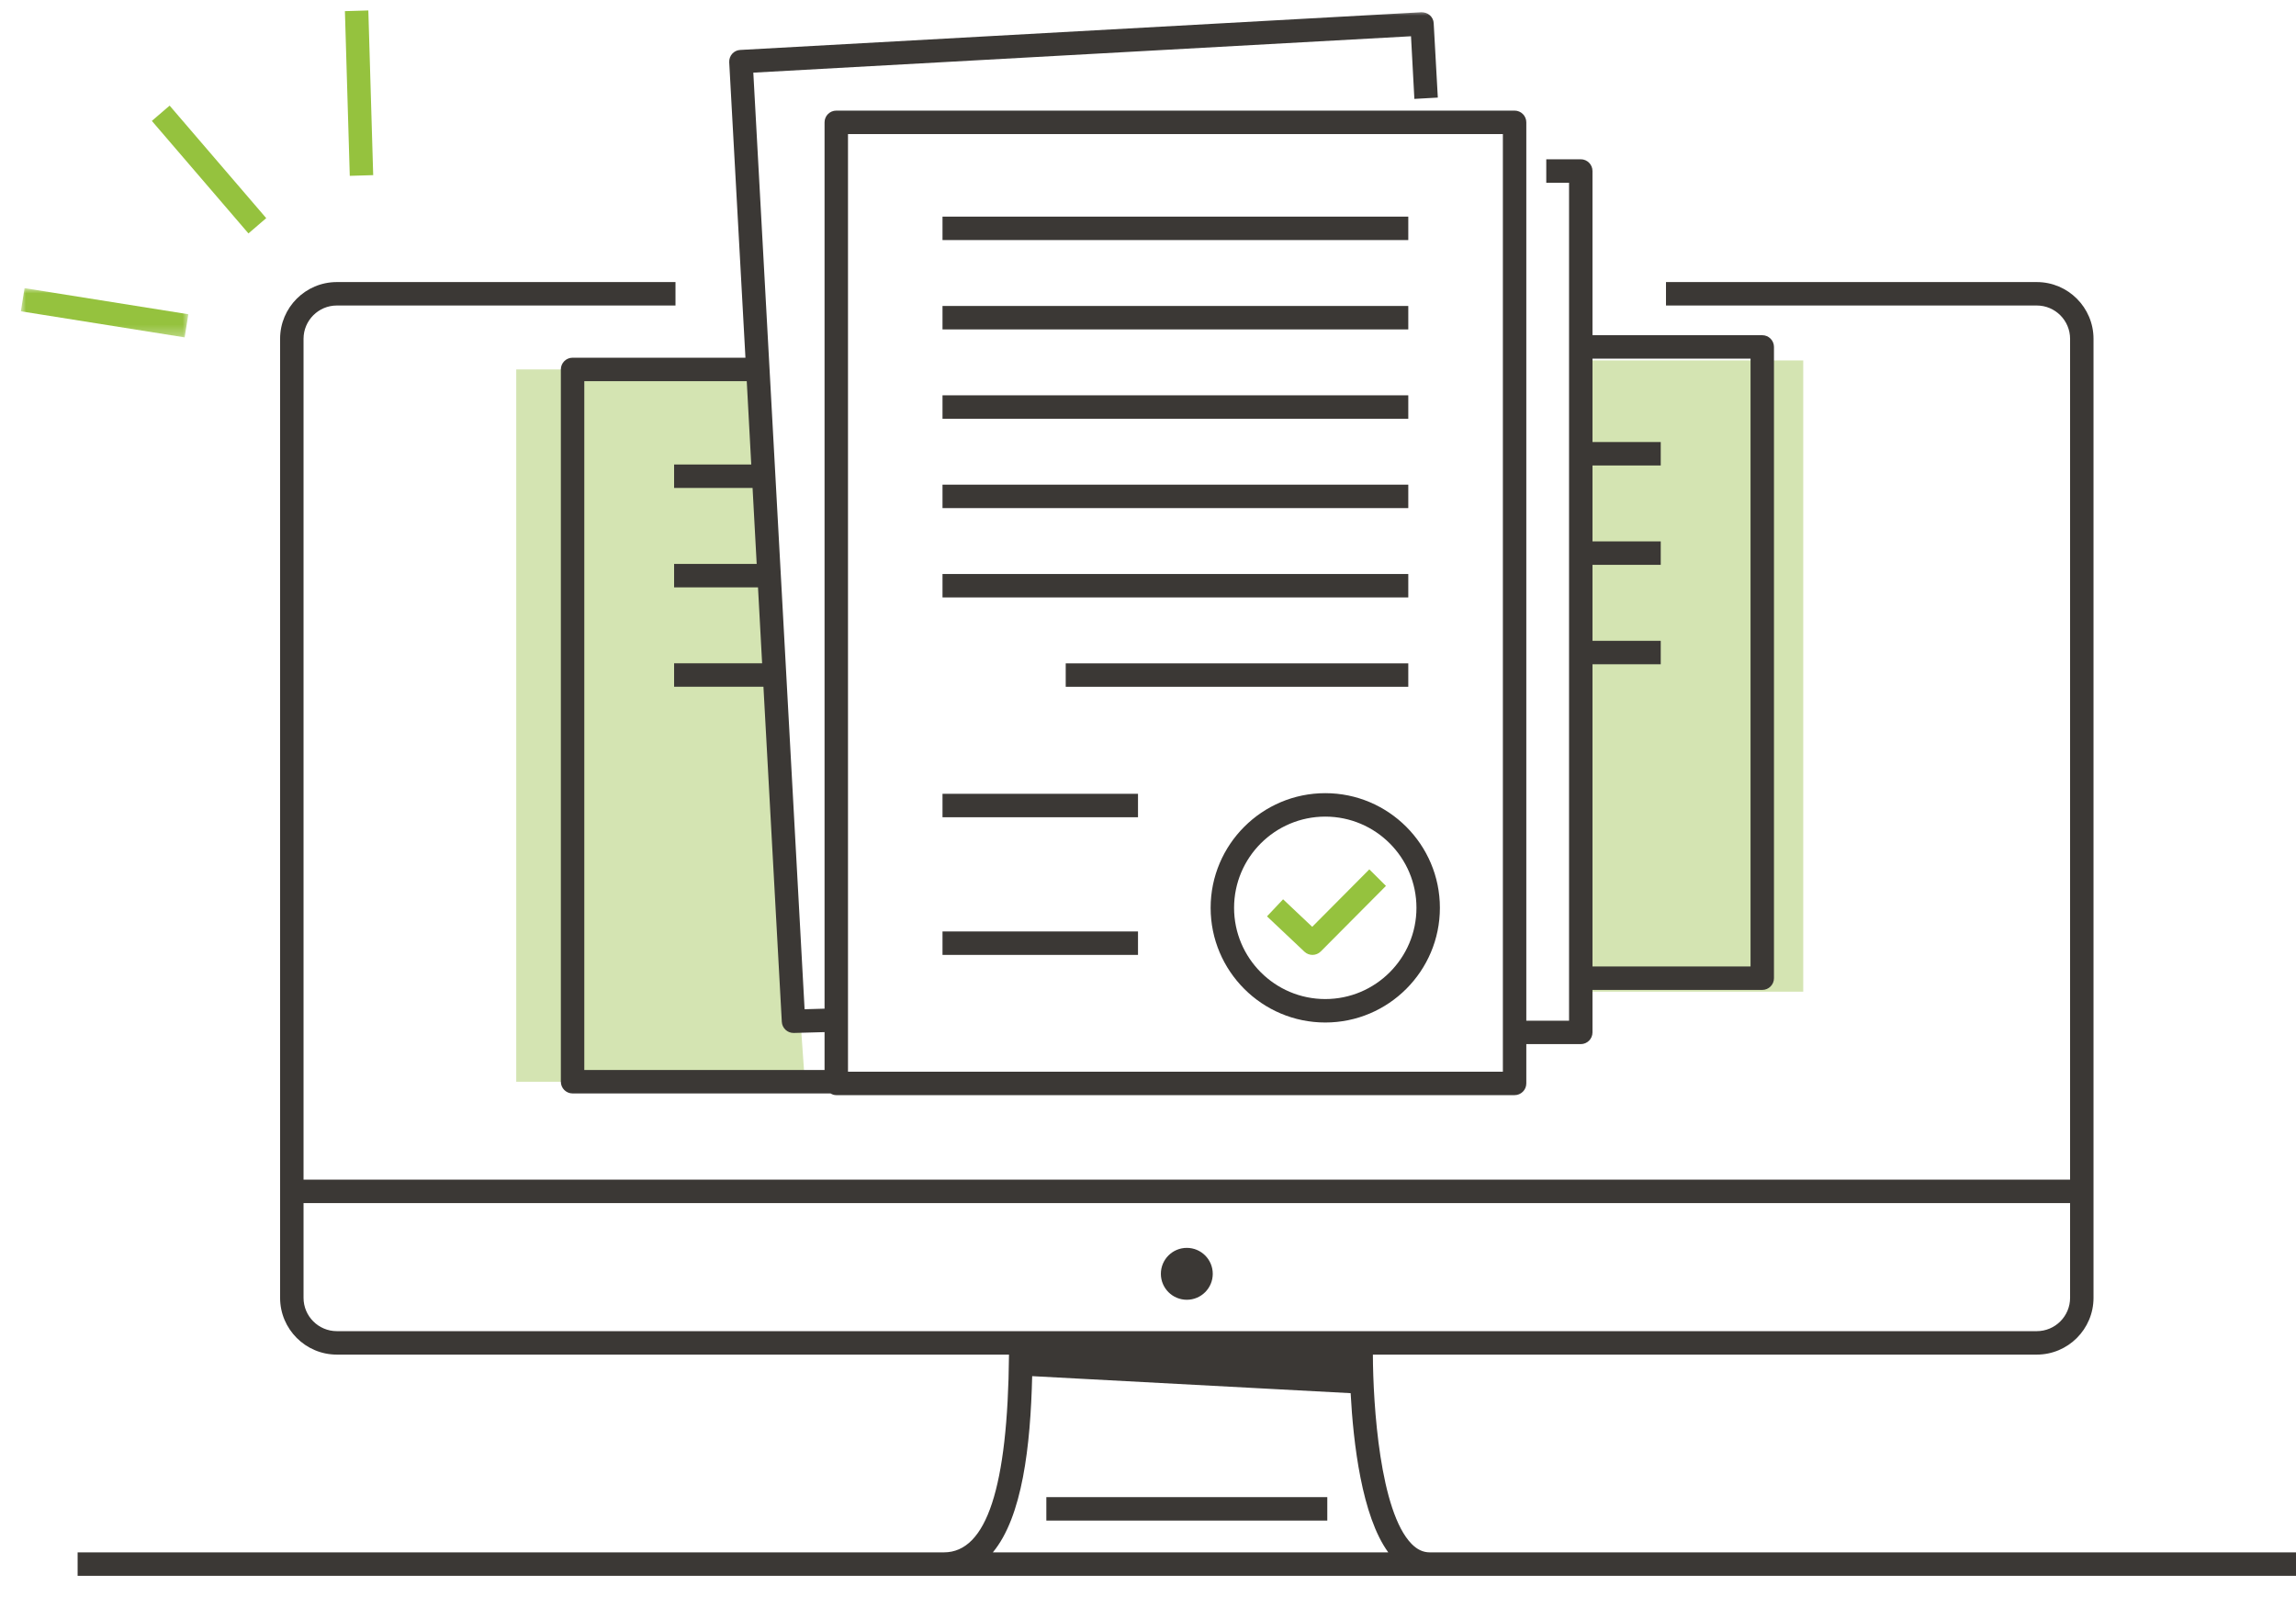 <?xml version="1.0" encoding="UTF-8"?>
<svg width="220px" height="153px" viewBox="0 0 220 153" version="1.1" xmlns="http://www.w3.org/2000/svg" xmlns:xlink="http://www.w3.org/1999/xlink">
    <title>annonsera_i_platsbanken</title>
    <defs>
        <polygon id="path-1" points="0 -2.55388806e-14 16.046 -2.55388806e-14 16.046 4.719 0 4.719"></polygon>
        <polygon id="path-3" points="0 150 218 150 218 0 0 0"></polygon>
    </defs>
    <g id="annonsera_i_platsbanken" stroke="none" stroke-width="1" fill="none" fill-rule="evenodd">
        <g id="Group-28" transform="translate(2, 1)">
            <polyline id="Fill-1" fill="#D4E4B2" points="148.966 94.031 170.784 94.031 170.784 33.538 149.041 33.538"></polyline>
            <polyline id="Fill-2" fill="#D4E4B2" points="75.118 102.659 47.465 102.659 47.465 34.4 70.292 34.4"></polyline>
            <polygon id="Fill-3" fill="#3B3835" points="98.259 144.708 125.18 144.708 125.18 142.462 98.259 142.462"></polygon>
            <g id="Group-27" transform="translate(0, -0)">
                <path d="M111.719,123.55 C113.092,123.55 114.205,122.437 114.205,121.064 C114.205,119.69 113.092,118.577 111.719,118.577 C110.346,118.577 109.233,119.69 109.233,121.064 C109.233,122.437 110.346,123.55 111.719,123.55" id="Fill-4" fill="#3B3835"></path>
                <path d="M96.902,130.869 L127.417,132.5 C127.67,137.263 128.485,144.283 131.022,147.754 L93.133,147.754 C95.961,144.352 96.741,137.577 96.902,130.869 L96.902,130.869 Z M27.085,114.285 L196.353,114.285 L196.353,123.366 C196.353,125.126 194.922,126.557 193.163,126.557 L128.432,126.557 L95.815,126.557 L30.274,126.557 C28.516,126.557 27.085,125.126 27.085,123.366 L27.085,114.285 Z M134.991,147.754 C134.358,147.754 133.79,147.487 133.253,146.939 C130.224,143.848 129.566,133.665 129.548,128.804 L193.163,128.804 C196.16,128.804 198.598,126.364 198.598,123.366 L198.598,31.467 C198.598,28.468 196.16,26.029 193.163,26.029 L157.633,26.029 L157.633,28.275 L193.163,28.275 C194.922,28.275 196.353,29.708 196.353,31.467 L196.353,112.039 L27.085,112.039 L27.085,31.467 C27.085,29.708 28.516,28.275 30.274,28.275 L62.725,28.275 L62.725,26.029 L30.274,26.029 C27.278,26.029 24.839,28.468 24.839,31.467 L24.839,123.366 C24.839,126.364 27.278,128.804 30.274,128.804 L94.681,128.804 C94.567,141.539 92.529,147.754 88.448,147.754 L5.438,147.754 L5.438,150 L218,150 L218,147.754 L134.991,147.754 Z" id="Fill-6" fill="#3B3835"></path>
                <polygon id="Fill-8" fill="#95C23E" points="23.509 19.903 14.254 9.121 12.55 10.585 21.806 21.367"></polygon>
                <g id="Group-12" transform="translate(0, 26.611)">
                    <mask id="mask-2" fill="white">
                        <use xlink:href="#path-1"></use>
                    </mask>
                    <g id="Clip-11"></g>
                    <polygon id="Fill-10" fill="#95C23E" mask="url(#mask-2)" points="16.046 2.501 0.353 -2.55388806e-14 -0 2.219 15.693 4.719"></polygon>
                </g>
                <polygon id="Fill-13" fill="#95C23E" points="33.759 15.783 33.294 0.001 31.049 0.067 31.515 15.85"></polygon>
                <mask id="mask-4" fill="white">
                    <use xlink:href="#path-3"></use>
                </mask>
                <g id="Clip-16"></g>
                <polygon id="Fill-15" fill="#3B3835" mask="url(#mask-4)" points="88.31 30.566 132.94 30.566 132.94 28.319 88.31 28.319"></polygon>
                <polygon id="Fill-17" fill="#3B3835" mask="url(#mask-4)" points="88.31 22.004 132.94 22.004 132.94 19.758 88.31 19.758"></polygon>
                <polygon id="Fill-18" fill="#3B3835" mask="url(#mask-4)" points="88.31 39.127 132.94 39.127 132.94 36.881 88.31 36.881"></polygon>
                <polygon id="Fill-19" fill="#3B3835" mask="url(#mask-4)" points="88.31 77.312 107.042 77.312 107.042 75.066 88.31 75.066"></polygon>
                <polygon id="Fill-20" fill="#3B3835" mask="url(#mask-4)" points="88.31 90.503 107.042 90.503 107.042 88.257 88.31 88.257"></polygon>
                <polygon id="Fill-21" fill="#3B3835" mask="url(#mask-4)" points="88.31 47.689 132.94 47.689 132.94 45.442 88.31 45.442"></polygon>
                <polygon id="Fill-22" fill="#3B3835" mask="url(#mask-4)" points="88.31 56.25 132.94 56.25 132.94 54.004 88.31 54.004"></polygon>
                <polygon id="Fill-23" fill="#3B3835" mask="url(#mask-4)" points="100.116 64.811 132.94 64.811 132.94 62.565 100.116 62.565"></polygon>
                <path d="M124.986,94.734 C120.167,94.734 116.248,90.813 116.248,85.992 C116.248,81.172 120.167,77.252 124.986,77.252 C129.804,77.252 133.723,81.172 133.723,85.992 C133.723,90.813 129.804,94.734 124.986,94.734 M124.986,75.005 C118.929,75.005 114.002,79.934 114.002,85.992 C114.002,92.052 118.929,96.981 124.986,96.981 C131.042,96.981 135.969,92.052 135.969,85.992 C135.969,79.934 131.042,75.005 124.986,75.005" id="Fill-24" fill="#3B3835" mask="url(#mask-4)"></path>
                <path d="M123.735,87.812 L120.944,85.175 L119.402,86.81 L122.989,90.197 C123.206,90.401 123.483,90.503 123.759,90.503 C124.049,90.503 124.337,90.392 124.556,90.172 L130.8,83.892 L129.207,82.307 L123.735,87.812 Z" id="Fill-25" fill="#95C23E" mask="url(#mask-4)"></path>
                <path d="M165.735,91.612 L150.59,91.612 L150.59,62.651 L157.13,62.651 L157.13,60.405 L150.59,60.405 L150.59,53.126 L157.13,53.126 L157.13,50.88 L150.59,50.88 L150.59,43.602 L157.13,43.602 L157.13,41.355 L150.59,41.355 L150.59,33.367 L165.735,33.367 L165.735,91.612 Z M79.254,101.694 L142.004,101.694 L142.004,11.846 L79.254,11.846 L79.254,101.694 Z M77.008,101.532 L53.987,101.532 L53.987,35.524 L69.553,35.524 L69.984,43.512 L62.592,43.512 L62.592,45.758 L70.11,45.758 L70.505,53.037 L62.592,53.037 L62.592,55.283 L70.631,55.283 L71.026,62.561 L62.592,62.561 L62.592,64.808 L71.152,64.808 L72.912,96.923 C72.948,97.516 73.442,97.983 74.035,97.983 L74.062,97.983 L77.008,97.902 L77.008,101.532 Z M166.857,31.121 L150.59,31.121 L150.59,15.387 C150.59,14.767 150.087,14.263 149.468,14.263 L146.162,14.263 L146.162,16.51 L148.345,16.51 L148.345,96.806 L144.249,96.806 L144.249,10.723 C144.249,10.103 143.746,9.6 143.126,9.6 L78.131,9.6 C77.511,9.6 77.008,10.103 77.008,10.723 L77.008,95.656 L75.095,95.71 L70.182,5.961 L133.201,2.474 L133.524,8.477 L135.77,8.351 L135.375,1.234 C135.366,0.938 135.231,0.659 135.006,0.461 C134.782,0.264 134.494,0.174 134.198,0.174 L68.933,3.786 C68.313,3.813 67.846,4.343 67.873,4.963 L69.427,33.277 L52.864,33.277 C52.244,33.277 51.741,33.78 51.741,34.4 L51.741,102.656 C51.741,103.276 52.244,103.779 52.864,103.779 L77.583,103.779 C77.745,103.878 77.924,103.941 78.131,103.941 L143.126,103.941 C143.746,103.941 144.249,103.437 144.249,102.817 L144.249,99.052 L149.468,99.052 C150.087,99.052 150.59,98.549 150.59,97.929 L150.59,93.859 L166.857,93.859 C167.477,93.859 167.98,93.355 167.98,92.735 L167.98,32.244 C167.98,31.624 167.477,31.121 166.857,31.121 L166.857,31.121 Z" id="Fill-26" fill="#3B3835" mask="url(#mask-4)"></path>
            </g>
        </g>
    </g>
</svg>